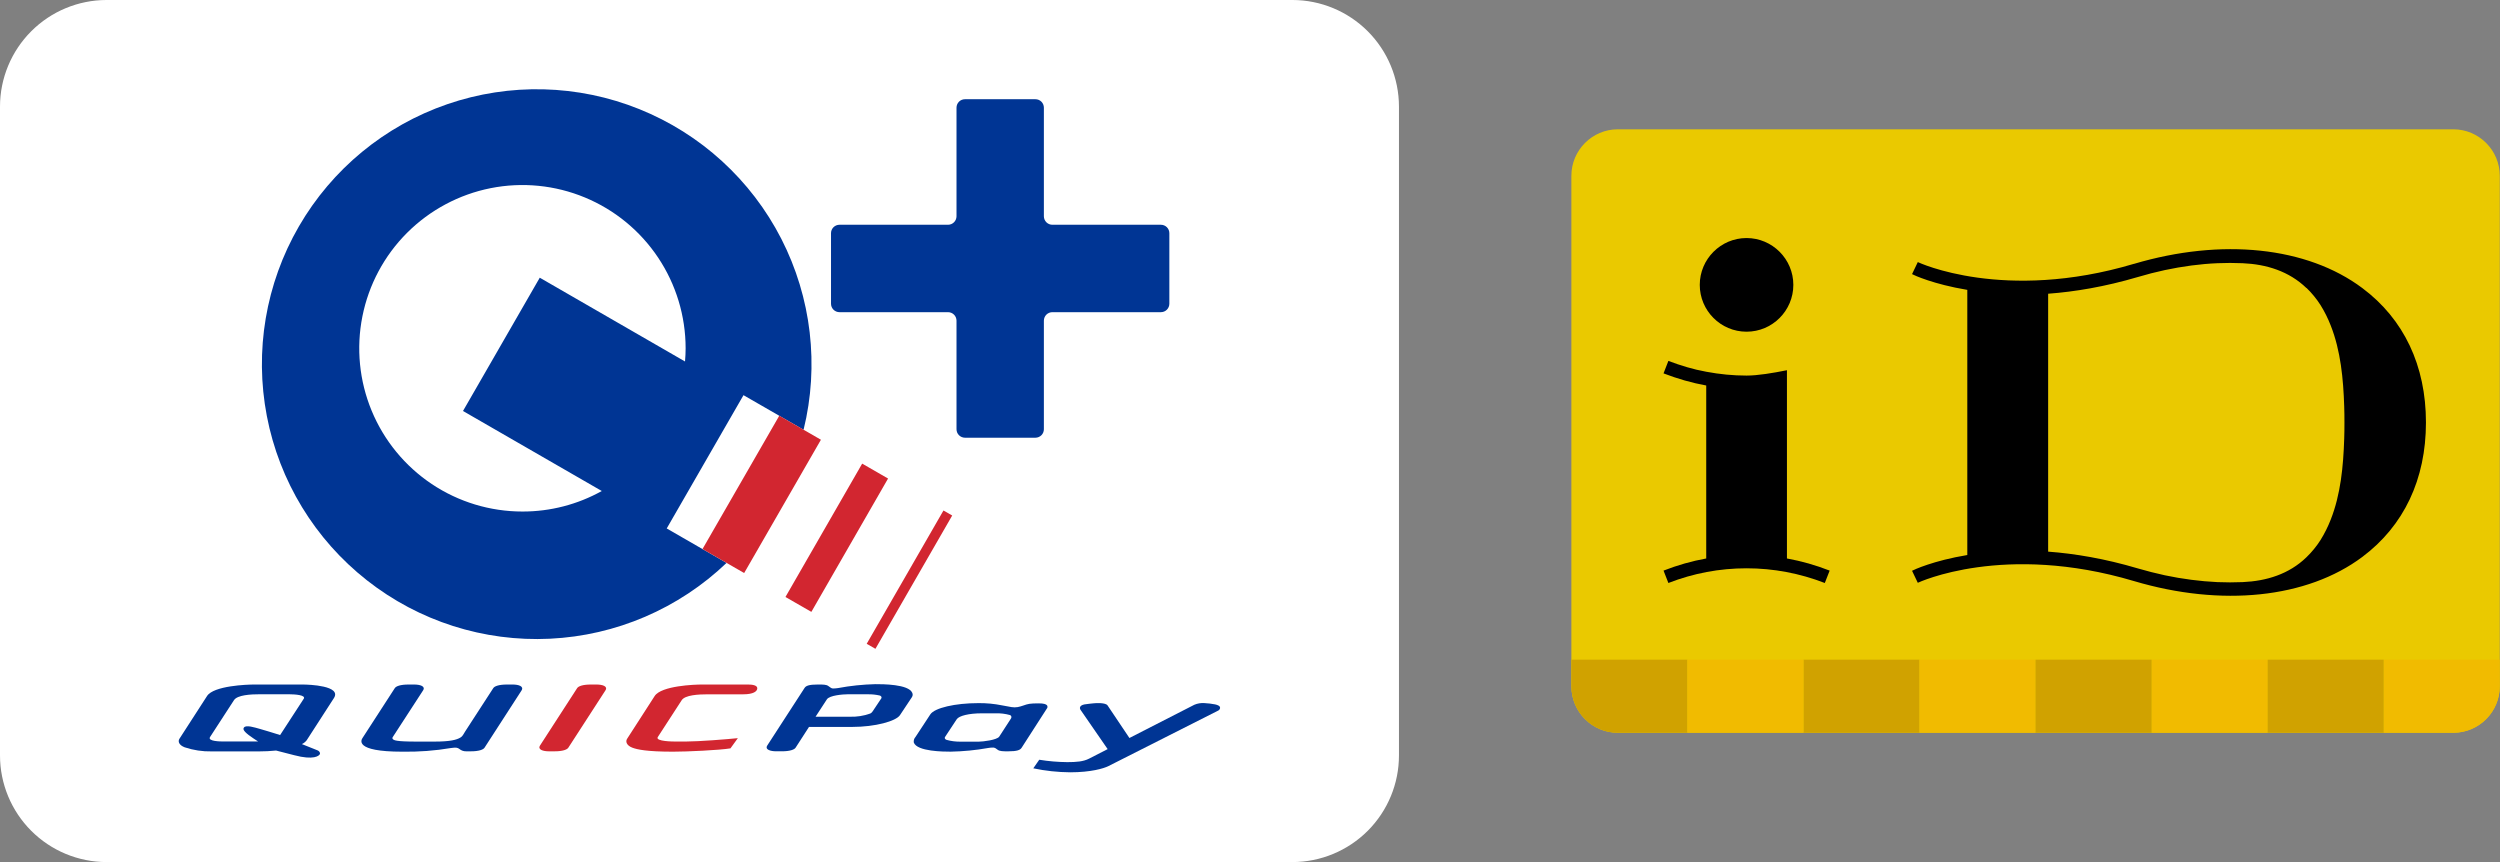 <svg width="116" height="40" viewBox="0 0 116 40" fill="none" xmlns="http://www.w3.org/2000/svg">
<rect x="0" y="0" width="116" height="40" fill="#808080" stroke="none"/>
<path d="M59.971 40H4.942C3.632 39.998 2.376 39.477 1.45 38.55C0.523 37.623 0.002 36.367 0 35.056V4.944C0.002 3.633 0.523 2.377 1.45 1.45C2.376 0.523 3.632 0.002 4.942 0H59.971C61.281 0.002 62.536 0.523 63.463 1.45C64.389 2.377 64.91 3.633 64.912 4.944V35.048C64.913 36.36 64.392 37.618 63.466 38.547C62.539 39.475 61.282 39.998 59.971 40Z" fill="white"/>
<path d="M14.227 34.353C14.264 34.298 15.319 32.665 15.495 32.389C15.857 31.818 14.355 31.762 14.035 31.762H11.785C11.471 31.762 9.917 31.815 9.607 32.295L8.327 34.277C8.244 34.405 8.307 34.574 8.568 34.675C8.972 34.81 9.396 34.874 9.821 34.865H12.013C12.279 34.865 12.545 34.852 12.81 34.825C12.983 34.865 13.441 34.984 13.654 35.042C14.558 35.283 14.81 35.07 14.841 34.99C14.872 34.91 14.789 34.838 14.74 34.819L14.007 34.526C14.092 34.486 14.168 34.427 14.227 34.353ZM14.092 32.424L12.998 34.106C12.732 34.022 12.198 33.858 12.055 33.82C11.823 33.757 11.413 33.62 11.319 33.759C11.28 33.816 11.265 33.892 11.538 34.105C11.627 34.172 11.876 34.346 11.975 34.404H10.325C10.272 34.404 9.612 34.404 9.746 34.198L10.857 32.487C11.013 32.246 11.635 32.213 12.07 32.213H13.396C13.706 32.216 14.207 32.249 14.092 32.427V32.424Z" fill="#003594"/>
<path d="M56.383 32.684C56.219 32.652 56.053 32.632 55.887 32.624C55.727 32.612 55.566 32.638 55.418 32.701L52.405 34.243L51.39 32.73C51.297 32.596 50.852 32.621 50.739 32.634C50.669 32.641 50.429 32.665 50.316 32.685C50.092 32.73 50.075 32.857 50.147 32.951L51.395 34.759L50.531 35.202C50.267 35.337 49.949 35.363 49.52 35.363C49.085 35.359 48.651 35.322 48.221 35.252L47.945 35.65C48.508 35.769 49.08 35.83 49.654 35.835C50.63 35.835 51.211 35.653 51.417 35.554C51.685 35.422 56.197 33.135 56.515 32.976C56.54 32.966 56.562 32.95 56.579 32.928C56.596 32.907 56.607 32.882 56.611 32.855C56.624 32.753 56.493 32.709 56.383 32.684Z" fill="#003594"/>
<path d="M48.584 32.73C48.54 32.674 48.429 32.636 48.204 32.636C47.77 32.636 47.703 32.66 47.471 32.74C47.389 32.769 47.306 32.792 47.22 32.809C47.125 32.825 47.028 32.825 46.934 32.809C46.826 32.792 46.617 32.752 46.496 32.729C46.135 32.656 45.767 32.621 45.399 32.625C44.314 32.625 43.369 32.847 43.168 33.146L42.48 34.194C42.448 34.228 42.424 34.27 42.41 34.315C42.396 34.36 42.393 34.407 42.4 34.453C42.551 34.873 43.79 34.877 44.112 34.877C44.692 34.866 45.271 34.81 45.843 34.708C45.91 34.696 45.978 34.689 46.046 34.687C46.097 34.68 46.148 34.691 46.192 34.718C46.204 34.727 46.278 34.78 46.302 34.796C46.389 34.857 46.543 34.862 46.767 34.862C47.2 34.862 47.337 34.801 47.404 34.695L48.568 32.886C48.587 32.865 48.6 32.839 48.603 32.811C48.605 32.783 48.599 32.754 48.584 32.73ZM46.913 33.333L46.366 34.177C46.264 34.335 45.609 34.413 45.414 34.413H44.542C44.333 34.414 44.124 34.386 43.923 34.331C43.872 34.316 43.802 34.259 43.858 34.183C43.913 34.107 44.355 33.431 44.393 33.372C44.501 33.211 44.963 33.098 45.552 33.098H46.179C46.412 33.089 46.644 33.117 46.868 33.18C46.882 33.186 46.895 33.194 46.905 33.206C46.915 33.217 46.922 33.23 46.926 33.244C46.931 33.258 46.932 33.274 46.929 33.288C46.927 33.303 46.922 33.317 46.913 33.33V33.333Z" fill="#003594"/>
<path d="M34.236 34.25C33.782 34.299 32.408 34.407 31.833 34.407H31.33C31.275 34.407 30.388 34.407 30.521 34.2L31.631 32.489C31.789 32.248 32.41 32.216 32.845 32.216H34.486C34.952 32.216 35.138 32.082 35.138 31.935C35.138 31.788 34.884 31.762 34.713 31.762H32.557C32.242 31.762 30.69 31.815 30.377 32.295L29.099 34.278C29.014 34.406 29.072 34.588 29.334 34.69C29.56 34.778 30.015 34.878 31.228 34.878C31.874 34.878 33.374 34.809 33.893 34.724L34.236 34.25Z" fill="#D22630"/>
<path d="M26.369 34.695C26.311 34.783 26.11 34.861 25.733 34.861H25.469C25.21 34.861 24.932 34.786 25.059 34.589L26.78 31.929C26.839 31.839 27.04 31.762 27.416 31.762H27.682C27.941 31.762 28.22 31.838 28.091 32.035L26.369 34.695Z" fill="#D22630"/>
<path d="M21.318 34.754C21.407 34.827 21.52 34.865 21.635 34.861H21.846C22.223 34.861 22.423 34.783 22.481 34.695L24.201 32.035C24.321 31.838 24.049 31.762 23.79 31.762H23.526C23.147 31.762 22.946 31.839 22.888 31.929L21.59 33.93C21.502 34.064 21.47 34.166 21.355 34.228C21.188 34.325 20.901 34.41 20.157 34.41H19.323C18.347 34.41 18.298 34.344 18.238 34.307C18.23 34.3 18.223 34.293 18.218 34.284C18.213 34.275 18.21 34.265 18.208 34.255C18.207 34.245 18.208 34.235 18.211 34.225C18.214 34.215 18.218 34.206 18.225 34.198L19.63 32.035C19.759 31.838 19.48 31.762 19.22 31.762H18.956C18.579 31.762 18.378 31.839 18.319 31.929L16.828 34.232C16.766 34.321 16.404 34.878 18.662 34.878C19.423 34.891 20.184 34.834 20.934 34.707C21.188 34.671 21.232 34.695 21.318 34.754Z" fill="#003594"/>
<path d="M42.329 32.148C42.158 31.741 40.937 31.745 40.618 31.745C40.038 31.759 39.459 31.819 38.888 31.926C38.82 31.937 38.752 31.943 38.684 31.945C38.632 31.95 38.58 31.936 38.538 31.904C38.525 31.895 38.451 31.842 38.427 31.826C38.34 31.764 38.186 31.761 37.963 31.761C37.529 31.761 37.393 31.82 37.327 31.928L35.604 34.587C35.477 34.783 35.754 34.86 36.014 34.86H36.278C36.655 34.86 36.857 34.782 36.915 34.694L37.538 33.729H39.547C40.608 33.729 41.572 33.465 41.759 33.182C41.803 33.114 42.197 32.52 42.255 32.435C42.313 32.349 42.382 32.275 42.329 32.148ZM40.883 32.419C40.823 32.508 40.528 32.952 40.489 33.009C40.464 33.052 40.425 33.086 40.38 33.108C40.074 33.218 39.749 33.268 39.424 33.256H37.842L38.368 32.449C38.489 32.264 39.117 32.215 39.322 32.215H40.286C40.465 32.213 40.644 32.232 40.819 32.272C40.872 32.283 40.935 32.343 40.885 32.419H40.883Z" fill="#003594"/>
<path d="M32.599 25.479L30.936 24.52L34.498 18.336L36.173 19.3L37.286 19.941C38.019 16.959 37.651 13.812 36.252 11.079C34.852 8.347 32.513 6.211 29.666 5.064C26.819 3.917 23.653 3.836 20.751 4.836C17.849 5.836 15.404 7.85 13.867 10.508C12.329 13.166 11.802 16.289 12.382 19.305C12.961 22.32 14.609 25.025 17.022 26.923C19.434 28.822 22.451 29.785 25.517 29.637C28.583 29.49 31.493 28.24 33.712 26.119L32.599 25.478V25.479ZM24.241 23.735C22.743 23.735 21.279 23.291 20.034 22.459C18.789 21.626 17.818 20.443 17.245 19.059C16.672 17.675 16.522 16.152 16.815 14.682C17.107 13.213 17.828 11.863 18.887 10.804C19.946 9.745 21.296 9.024 22.764 8.731C24.233 8.439 25.756 8.589 27.139 9.163C28.523 9.736 29.705 10.707 30.537 11.953C31.369 13.199 31.813 14.664 31.813 16.162C31.813 16.368 31.802 16.571 31.785 16.773L25.045 12.885L21.483 19.07L27.923 22.783C26.797 23.41 25.529 23.738 24.241 23.735Z" fill="#003594"/>
<path d="M36.158 19.29L32.596 25.475L34.529 26.589L38.091 20.404L36.158 19.29Z" fill="#D22630"/>
<path d="M40.005 21.512L36.445 27.7L37.647 28.391L41.206 22.204L40.005 21.512Z" fill="#D22630"/>
<path d="M43.777 23.687L40.215 29.872L40.62 30.105L44.182 23.92L43.777 23.687Z" fill="#D22630"/>
<path d="M54.258 10.82C54.258 10.716 54.217 10.617 54.143 10.543C54.07 10.47 53.97 10.429 53.866 10.429H48.828C48.724 10.428 48.625 10.387 48.551 10.313C48.478 10.24 48.437 10.14 48.436 10.037V4.997C48.436 4.893 48.395 4.793 48.322 4.719C48.248 4.645 48.148 4.604 48.044 4.604H44.773C44.669 4.604 44.57 4.646 44.496 4.719C44.423 4.793 44.382 4.893 44.382 4.997V10.037C44.381 10.14 44.34 10.24 44.266 10.313C44.193 10.387 44.093 10.428 43.99 10.429H38.952C38.847 10.429 38.748 10.47 38.674 10.543C38.6 10.617 38.559 10.716 38.559 10.82V14.093C38.559 14.197 38.6 14.297 38.674 14.37C38.748 14.444 38.847 14.485 38.952 14.485H43.99C44.093 14.485 44.193 14.527 44.266 14.6C44.34 14.673 44.381 14.773 44.382 14.877V19.917C44.382 20.021 44.423 20.12 44.496 20.194C44.57 20.267 44.669 20.309 44.773 20.31H48.044C48.148 20.309 48.248 20.268 48.322 20.194C48.395 20.121 48.436 20.021 48.436 19.917V14.877C48.437 14.773 48.478 14.673 48.551 14.6C48.625 14.527 48.724 14.485 48.828 14.485H53.866C53.97 14.485 54.07 14.444 54.143 14.37C54.217 14.296 54.258 14.197 54.258 14.093V10.82Z" fill="#003594"/>
<g clip-path="url(#clip0_4523_7632)">
<path d="M115.989 31.846C115.989 33.032 115.021 34 113.835 34H75.064C73.88 34 72.912 33.032 72.912 31.846V8.154C72.912 6.97 73.88 6 75.064 6H113.835C115.021 6 115.989 6.97 115.989 8.154V31.846Z" fill="#EAC900"/>
<path d="M89.066 30.609H83.68V34H89.066V30.609Z" fill="#D0A200"/>
<path d="M94.45 30.609H89.066V34H94.45V30.609Z" fill="#F1BB00"/>
<path d="M72.912 30.609V31.846C72.912 33.032 73.88 34 75.064 34H78.296V30.609H72.912Z" fill="#D0A200"/>
<path d="M83.679 30.609H78.295V34H83.679V30.609Z" fill="#F1BB00"/>
<path d="M105.22 30.609H99.834V34H105.22V30.609Z" fill="#F1BB00"/>
<path d="M110.604 30.609V34H113.836C115.021 34 115.989 33.032 115.989 31.846V30.609H110.606H110.604Z" fill="#F1BB00"/>
<path d="M110.603 30.609H105.219V34H110.603V30.609Z" fill="#D0A200"/>
<path d="M99.833 30.609H94.449V34H99.833V30.609Z" fill="#D0A200"/>
<path d="M78.869 13.218C78.869 12.022 79.844 11.045 81.04 11.045C82.236 11.045 83.211 12.022 83.211 13.218C83.211 14.414 82.24 15.391 81.04 15.391C79.84 15.391 78.869 14.414 78.869 13.218Z" fill="black"/>
<path d="M82.914 25.913C83.589 26.035 84.251 26.224 84.896 26.476L84.671 27.051C83.507 26.601 82.287 26.369 81.041 26.369C79.795 26.369 78.573 26.599 77.413 27.051L77.188 26.476C77.834 26.224 78.494 26.035 79.169 25.913V17.887C78.494 17.766 77.834 17.573 77.188 17.325L77.413 16.746C77.984 16.963 78.57 17.141 79.172 17.249C79.79 17.366 80.416 17.427 81.041 17.427C81.558 17.427 82.263 17.31 82.914 17.178V25.913Z" fill="black"/>
<path d="M99.017 12.241C92.984 14.039 89.02 12.178 88.986 12.161L88.719 12.719C88.793 12.762 89.704 13.188 91.283 13.45V25.753C89.704 26.015 88.79 26.443 88.719 26.484L88.986 27.042C89.02 27.025 92.984 25.165 99.017 26.962C103.083 28.169 107.047 27.761 109.611 25.842C111.541 24.398 112.564 22.238 112.564 19.603C112.564 16.967 111.541 14.807 109.611 13.366C107.045 11.445 103.083 11.036 99.017 12.243M107.019 13.357C107.265 13.594 107.488 13.867 107.671 14.154C107.859 14.453 108.016 14.773 108.144 15.1C108.611 16.281 108.73 17.593 108.771 18.852C108.78 19.103 108.782 19.355 108.782 19.607C108.782 19.859 108.78 20.111 108.771 20.363C108.73 21.622 108.611 22.933 108.144 24.114C108.016 24.442 107.857 24.761 107.671 25.06C107.488 25.347 107.265 25.62 107.019 25.857C106.21 26.641 105.163 26.962 104.058 27.01C103.67 27.027 103.277 27.027 102.888 27.01C102.484 26.99 102.081 26.956 101.681 26.903C101.266 26.849 100.856 26.78 100.448 26.693C100.027 26.602 99.608 26.495 99.195 26.374C97.665 25.92 96.269 25.688 95.034 25.596V13.629C96.271 13.537 97.665 13.305 99.195 12.854C99.608 12.73 100.027 12.623 100.448 12.532C100.856 12.445 101.269 12.374 101.681 12.319C102.083 12.267 102.484 12.23 102.888 12.213C103.277 12.196 103.67 12.196 104.058 12.213C105.163 12.261 106.21 12.584 107.019 13.366" fill="black"/>
</g>
<defs>
<clipPath id="clip0_4523_7632">
<rect width="43.094" height="28" fill="white" transform="translate(72.912 6)"/>
</clipPath>
</defs>
</svg>
